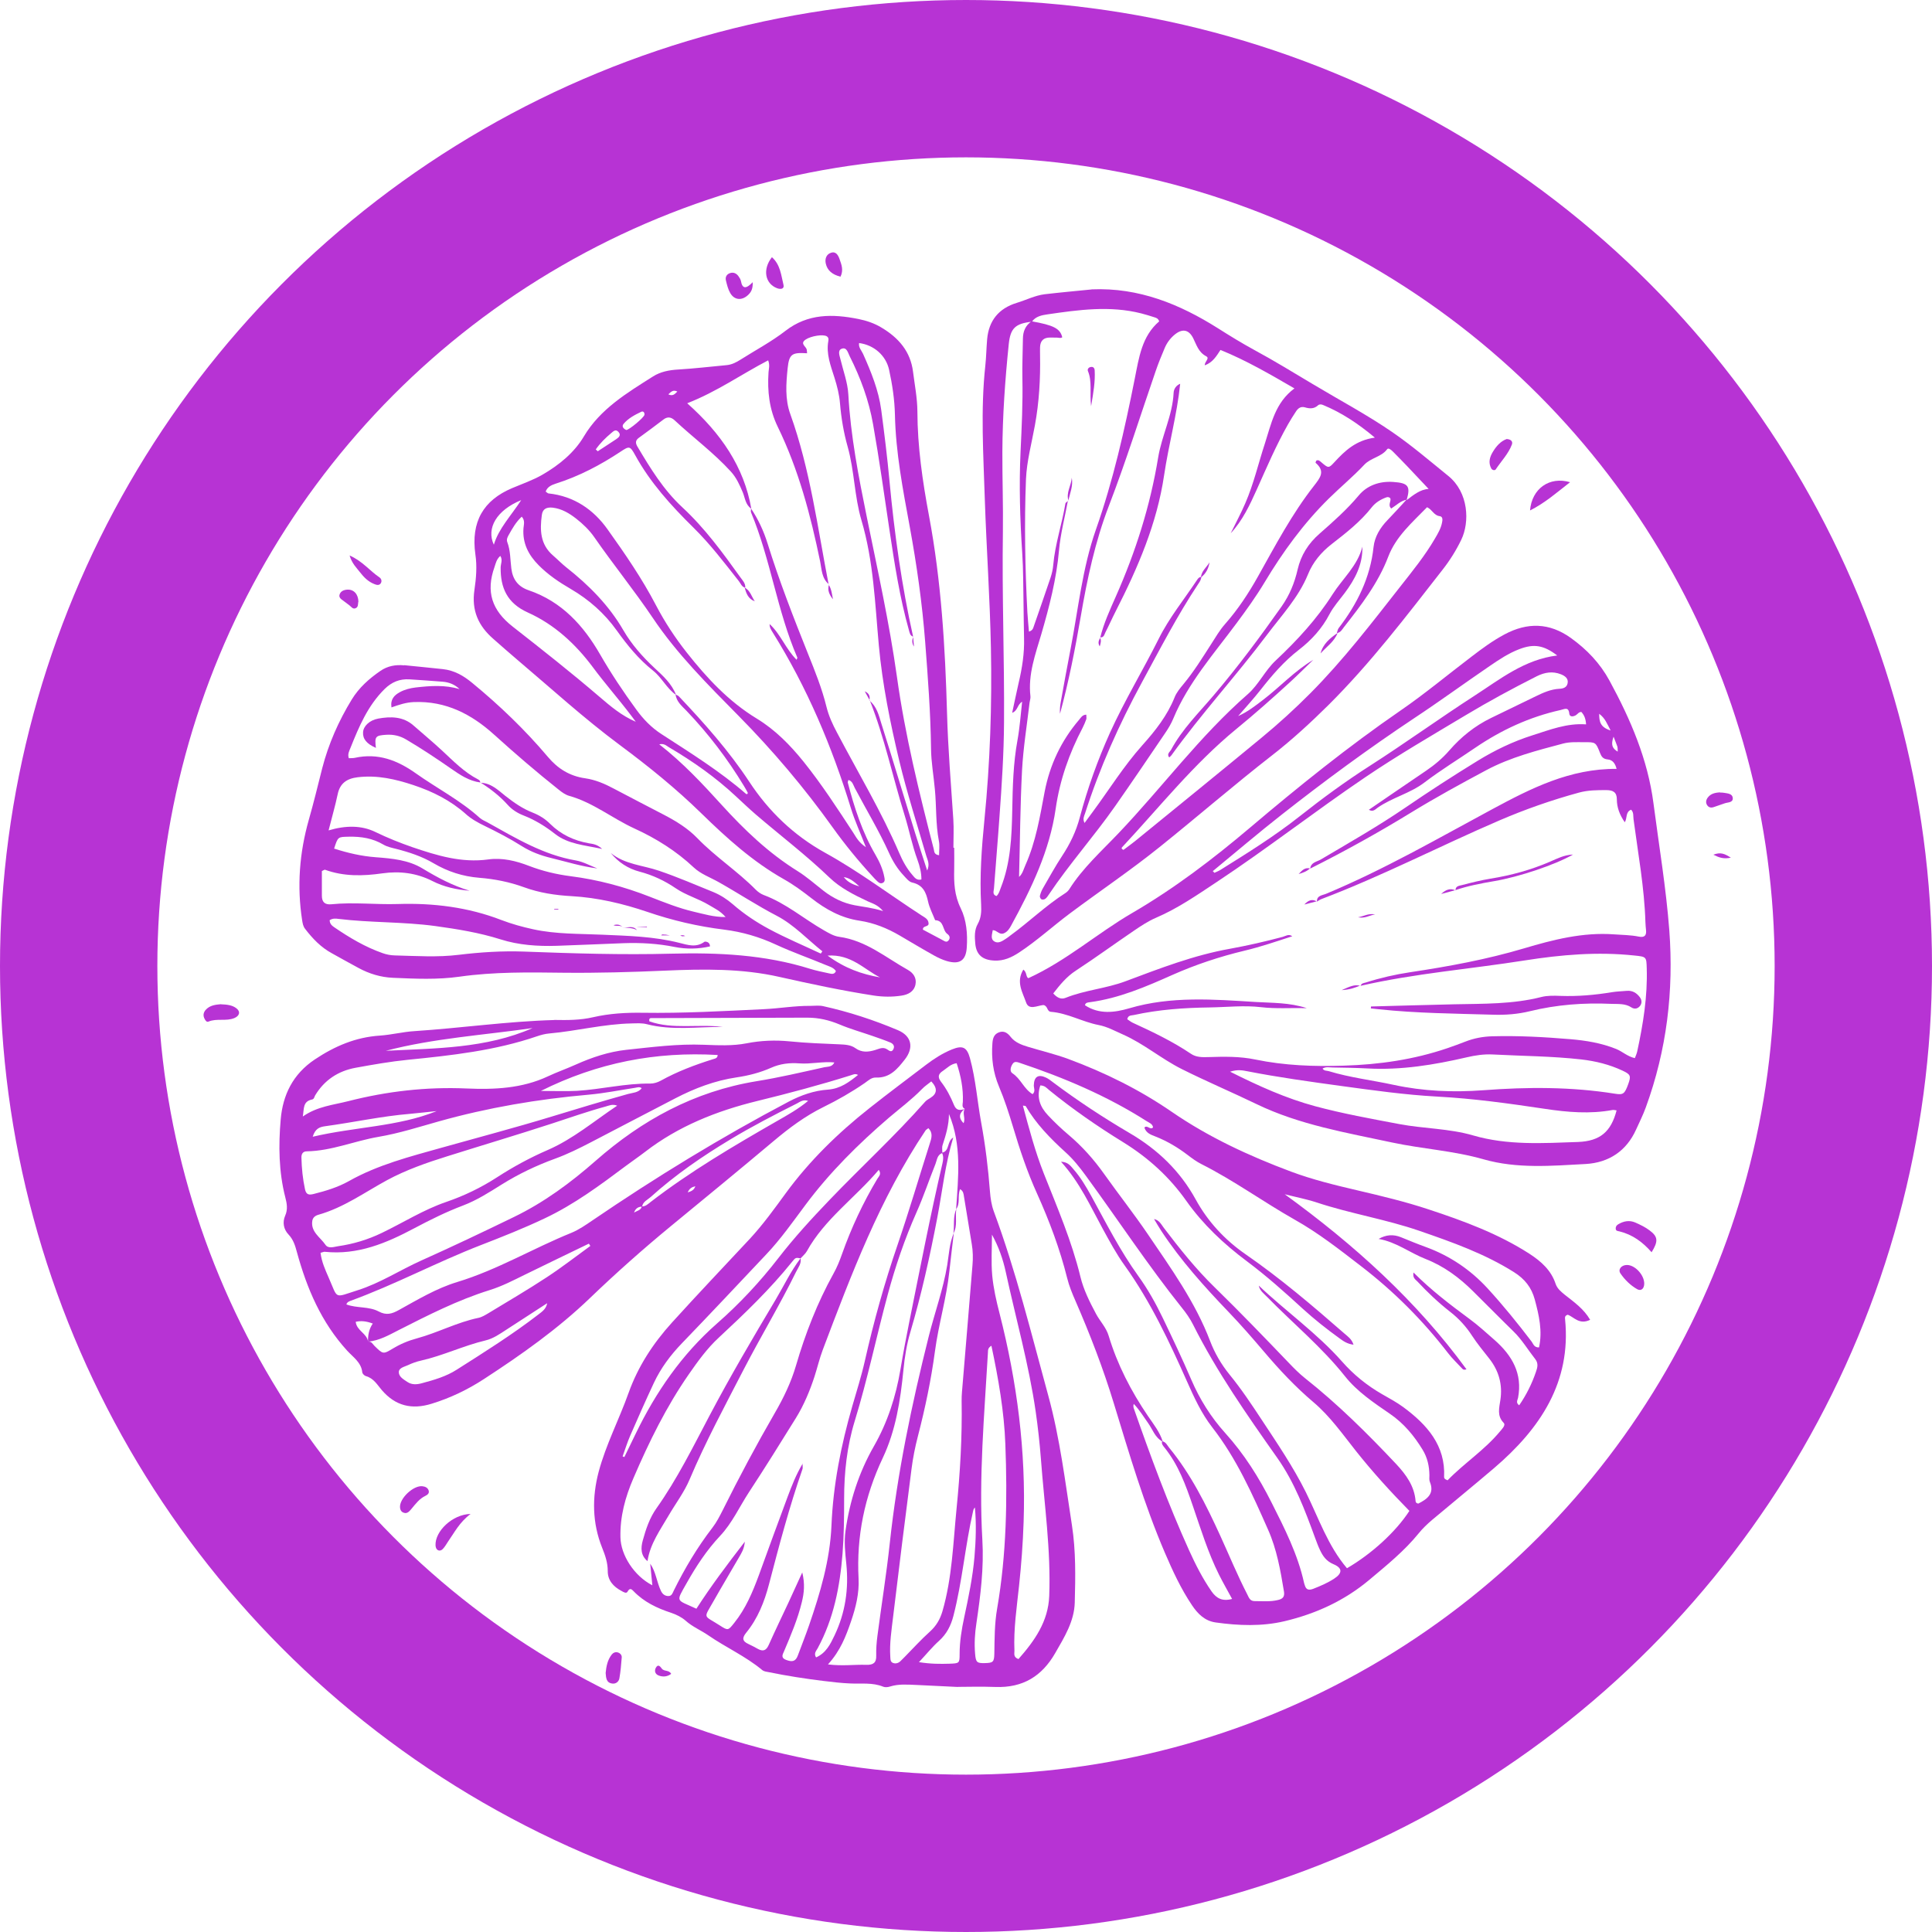 <?xml version="1.0" encoding="UTF-8"?><svg id="b" xmlns="http://www.w3.org/2000/svg" viewBox="0 0 221 221"><defs><style>.f{fill:#b733d4;}.g{fill:none;stroke:#b733d4;stroke-miterlimit:10;stroke-width:18px;}</style></defs><g id="c"><g id="d"><g id="e"><g><g><path class="f" d="M109.57,192.97c-2.01-.1-3.39-.17-4.76-.23-1-.04-2.01-.13-3,.18-.24,.08-.56,.11-.78,.02-1.22-.5-2.51-.31-3.77-.37-1.01-.04-2-.16-3-.28-2.14-.26-4.26-.59-6.36-1.02-.26-.05-.52-.07-.73-.25-1.89-1.57-4.16-2.58-6.17-3.97-.83-.57-1.79-.96-2.57-1.66-.45-.4-1.06-.7-1.65-.9-1.63-.53-3.13-1.25-4.31-2.48-.21-.22-.43-.42-.68,.05-.14,.27-.47,.05-.69-.07-.95-.5-1.59-1.22-1.58-2.29,0-.94-.29-1.78-.64-2.65-1.14-2.84-1.17-5.77-.4-8.69,.83-3.11,2.34-5.99,3.42-9.02,1.08-3.02,2.78-5.64,4.98-8.07,2.92-3.22,5.92-6.38,8.89-9.56,1.52-1.64,2.81-3.44,4.12-5.23,2.7-3.69,5.97-6.88,9.58-9.73,2.12-1.68,4.3-3.3,6.46-4.95,.92-.7,1.89-1.32,2.97-1.76,1.24-.5,1.71-.24,2.06,1.03,.66,2.42,.83,4.91,1.28,7.36,.48,2.6,.8,5.23,1,7.87,.06,.76,.17,1.52,.43,2.24,2.56,6.9,4.3,14.02,6.24,21.1,1.34,4.89,1.94,9.89,2.71,14.85,.45,2.91,.4,5.88,.32,8.83-.06,2.15-1.19,3.96-2.25,5.8-1.5,2.6-3.67,3.97-6.83,3.85-1.64-.06-3.28-.01-4.29-.01Zm.79-66.13c-.65,.49-.75,1.02-.14,1.64,.26-.55-.18-1.12,.14-1.64-.37-.19-.24-.51-.22-.8,.06-1.52-.23-2.98-.71-4.42-.71,.1-1.09,.56-1.56,.87-.53,.34-.65,.7-.23,1.25,.63,.81,1.11,1.73,1.49,2.67,.26,.63,.68,.64,1.23,.44Zm-2.62,5.02c.94-.19,.53-1.28,1.3-1.74-.93,3.08-1.25,6.16-1.83,9.2-.84,4.39-1.81,8.77-3.08,13.07-.42,1.42-.65,2.87-.79,4.34-.34,3.45-.87,6.9-2.37,10.06-2.08,4.41-3.01,8.96-2.76,13.77,.09,1.69-.32,3.33-.87,4.93-.58,1.68-1.2,3.33-2.63,4.9,1.68,.21,3.04,0,4.39,.05,.79,.02,1.16-.24,1.13-1.05-.02-.76,.04-1.52,.14-2.28,.46-3.53,1.03-7.04,1.41-10.58,.86-8,2.5-15.86,4.46-23.67,.68-2.71,1.65-5.36,2.11-8.13,.2-1.24,.25-2.51,.76-3.7-.17,1.46-.36,2.92-.51,4.38-.33,3.09-1.24,6.08-1.65,9.15-.44,3.28-1.12,6.51-1.95,9.72-.32,1.23-.57,2.48-.73,3.74-.73,5.64-1.43,11.29-2.11,16.94-.18,1.51-.42,3.02-.32,4.56,.02,.31,0,.64,.4,.73,.27,.07,.53-.02,.73-.2,.19-.18,.36-.37,.55-.55,.94-.96,1.85-1.96,2.85-2.86,.73-.66,1.16-1.4,1.43-2.31,1.12-3.85,1.23-7.83,1.62-11.76,.41-4.09,.65-8.21,.58-12.33-.01-.66,.07-1.32,.12-1.98,.37-4.51,.76-9.01,1.12-13.52,.07-.81,.06-1.62-.08-2.43-.3-1.81-.59-3.61-.89-5.42-.05-.31-.06-.65-.45-.86-.31,.8,.05,1.62-.45,2.29,.24-3.66,.67-7.34-.82-10.89,0,1.24-.35,2.4-.73,3.56-.09,.28-.02,.6-.03,.9-.6,.22-.6,.8-.78,1.25-.74,1.85-1.37,3.74-2.18,5.56-1.35,3.05-2.42,6.19-3.28,9.38-1.3,4.81-2.31,9.7-3.78,14.48-.89,2.9-1.21,5.87-1.21,8.88,0,2.08-.02,4.17-.18,6.25-.3,3.77-1,7.45-2.85,10.86-.16,.29-.47,.58-.18,1.04,1.15-.51,1.63-1.51,2.11-2.51,1.24-2.6,1.64-5.33,1.35-8.18-.13-1.26-.27-2.54-.09-3.8,.48-3.4,1.51-6.63,3.24-9.66,1.57-2.74,2.52-5.7,3.04-8.78,.31-1.85,.66-3.7,1.03-5.54,1.22-6.03,2.38-12.07,3.78-18.06,.09-.4,.14-.8-.06-1.19Zm-33.36,47.01c.66,.95,.74,2.11,1.23,3.12,.17,.36,.45,.58,.85,.58,.39,0,.48-.35,.61-.62,1.25-2.53,2.69-4.95,4.43-7.21,.47-.61,.82-1.3,1.17-1.99,1.87-3.76,3.85-7.47,5.96-11.12,1.01-1.74,1.87-3.53,2.43-5.45,1.06-3.63,2.43-7.15,4.28-10.49,.4-.71,.71-1.48,.98-2.25,1.06-2.99,2.4-5.86,4.04-8.6,.15-.26,.51-.52,.16-1.02-2.69,3.19-6.2,5.63-8.23,9.31-.17,.3-.47,.54-.71,.81-.54-.09-.57-.11-.96,.38-2.52,3.14-5.44,5.94-8.4,8.69-1.34,1.24-2.39,2.7-3.42,4.18-2.59,3.73-4.56,7.75-6.34,11.89-.95,2.2-1.54,4.39-1.49,6.77,.04,2.03,1.56,4.42,3.65,5.49-.08-.86-.16-1.65-.24-2.45Zm17.42-11.49c0,.36,.04,.52,0,.65-1.51,4.34-2.68,8.77-3.84,13.21-.52,1.98-1.27,3.89-2.6,5.52-.47,.58-.48,.96,.24,1.29,.38,.17,.75,.38,1.12,.58,.6,.32,.94,.14,1.21-.46,.73-1.63,1.51-3.25,2.27-4.87,.5-1.08,.99-2.17,1.57-3.43,.32,1.3,.21,2.35-.05,3.4-.47,1.94-1.25,3.77-2.03,5.61-.16,.37-.41,.75,.22,.99,.74,.28,1.1,.17,1.35-.49,.43-1.15,.88-2.29,1.28-3.44,1.28-3.72,2.4-7.46,2.57-11.43,.19-4.64,1.09-9.18,2.38-13.65,.49-1.71,1.04-3.42,1.43-5.15,1.02-4.52,2.26-8.98,3.77-13.37,1.3-3.81,2.44-7.67,3.66-11.51,.2-.62,.41-1.22-.16-1.78-.15,.12-.25,.17-.31,.25-5.23,7.8-8.49,16.45-11.76,25.09-.38,1-.62,2.05-.95,3.07-.54,1.65-1.21,3.26-2.13,4.75-1.76,2.84-3.53,5.68-5.36,8.47-1.1,1.68-1.92,3.53-3.31,5.01-1.54,1.64-2.75,3.49-3.83,5.41-1.27,2.25-1.21,1.83,1.12,2.92,1.64-2.55,3.47-4.99,5.54-7.67-.08,.86-.38,1.28-.62,1.71-.97,1.69-1.98,3.36-2.94,5.06-1.2,2.13-1.22,1.57,.74,2.84,.9,.58,.92,.55,1.61-.32,1.31-1.63,2.1-3.52,2.81-5.44,1.1-3.02,2.19-6.04,3.32-9.05,.46-1.21,.92-2.43,1.7-3.74Zm21.67-26.16c0,1.56-.11,3.14,.03,4.69,.14,1.46,.47,2.91,.84,4.34,2,7.83,3.03,15.76,2.75,23.84-.08,2.44-.26,4.86-.52,7.29-.26,2.47-.64,4.94-.53,7.44,.01,.32-.16,.73,.46,.96,1.84-2.09,3.41-4.29,3.52-7.23,.2-5.25-.56-10.43-.95-15.64-.14-1.82-.34-3.64-.6-5.45-.78-5.39-2.27-10.64-3.42-15.95-.32-1.48-.82-2.91-1.58-4.28Zm-.05,12.71c-.43,.25-.4,.52-.41,.77-.41,7.14-1.06,14.27-.64,21.43,.19,3.21-.21,6.38-.68,9.55-.18,1.16-.25,2.32-.15,3.49,.08,.99,.21,1.09,1.11,1.07,.94-.02,1.07-.12,1.09-1.07,.03-1.72,.02-3.45,.32-5.16,1.08-6.24,1.18-12.53,.94-18.82-.14-3.74-.79-7.46-1.59-11.24Zm-42.19,12.67c.06,.02,.13,.05,.19,.07,.43-.89,.87-1.79,1.3-2.68,2.3-4.74,5.25-9.04,9.3-12.6,2.59-2.27,4.91-4.76,7.01-7.47,1.8-2.33,3.79-4.5,5.84-6.64,3.62-3.78,7.49-7.33,10.95-11.25,.16-.19,.41-.31,.62-.45q1.17-.73,.09-1.88c-.35,.29-.75,.54-1.06,.87-1.16,1.19-2.5,2.19-3.77,3.27-3.52,3.02-6.79,6.27-9.55,9.97-1.45,1.94-2.84,3.93-4.52,5.7-3.2,3.39-6.39,6.79-9.63,10.15-1.31,1.36-2.41,2.84-3.2,4.52-.93,1.99-1.82,4-2.7,6.02-.34,.78-.59,1.59-.88,2.39Zm33.88,23.53c1.39,.22,2.44,.21,3.5,.18,1.13-.04,1.16-.05,1.16-1.11,0-1.43,.23-2.82,.53-4.22,.49-2.28,.97-4.58,1.17-6.91,.16-1.87,.22-3.75,.05-5.63-.14,.14-.18,.28-.21,.42-.91,3.97-1.23,8.03-2.25,11.98-.29,1.12-.77,2.07-1.66,2.87-.76,.68-1.4,1.48-2.28,2.42Z"/><path class="f" d="M63.41,116.67c1.49,.03,2.97,.03,4.43-.31,1.87-.43,3.77-.54,5.68-.51,4.61,.07,9.22-.19,13.82-.41,1.79-.08,3.58-.4,5.38-.38,.48,0,.97-.07,1.43,.03,2.95,.65,5.81,1.59,8.56,2.75,1.6,.68,1.84,2.02,.78,3.37-.82,1.04-1.68,2.12-3.31,2.05-.49-.02-.87,.35-1.25,.62-1.51,1.04-3.1,1.95-4.75,2.76-2.09,1.03-3.92,2.4-5.68,3.88-3.9,3.28-7.85,6.52-11.79,9.76-3.18,2.62-6.25,5.35-9.21,8.19-3.69,3.55-7.86,6.49-12.16,9.29-1.86,1.21-3.82,2.15-5.96,2.81-2.29,.71-4.15,.24-5.69-1.54-.53-.61-.93-1.37-1.84-1.62-.17-.05-.39-.27-.41-.43-.11-1.13-1.04-1.73-1.72-2.47-2.98-3.26-4.62-7.14-5.75-11.26-.2-.74-.4-1.44-.97-2.04-.56-.59-.71-1.39-.38-2.15,.32-.71,.2-1.39,.02-2.08-.76-2.95-.79-5.96-.53-8.94,.24-2.76,1.37-5.16,3.9-6.85,2.28-1.52,4.67-2.55,7.46-2.73,1.32-.09,2.62-.43,3.93-.51,5.34-.35,10.63-1.12,15.99-1.27Zm10.02,21.33c.41,.01,.68-.26,.96-.48,4.55-3.51,9.52-6.43,14.52-9.3,1.19-.68,2.41-1.36,3.53-2.29-.57-.19-.93,.11-1.27,.29-2.58,1.3-5.14,2.62-7.61,4.11-3.24,1.95-6.33,4.07-9.12,6.59-.37,.33-.91,.54-.99,1.11-.5,0-.78,.26-.92,.68,.32-.21,.79-.26,.89-.71Zm-31.33,15.48c-.02-.72,.09-1.42,.54-2.08-.72-.27-1.31-.34-1.95-.2,.1,1.02,1.3,1.33,1.41,2.27,.4-.05,.53,.28,.74,.49,.97,.95,.98,.97,2.08,.31,.86-.52,1.78-.91,2.75-1.17,2.4-.65,4.6-1.84,7.05-2.35,.4-.08,.78-.32,1.14-.53,2.24-1.36,4.5-2.68,6.69-4.12,1.71-1.12,3.33-2.38,4.98-3.58-.06-.09-.11-.17-.17-.26-2.44,1.18-4.89,2.36-7.32,3.55-1.32,.65-2.63,1.33-4.05,1.77-3.65,1.14-7.02,2.86-10.39,4.57-1.12,.57-2.2,1.2-3.5,1.32Zm-7.47-25.76c1.67-1.17,3.49-1.32,5.21-1.76,4.42-1.13,8.93-1.65,13.52-1.45,3.19,.14,6.36,0,9.32-1.39,1.04-.49,2.14-.87,3.2-1.35,1.83-.82,3.75-1.46,5.75-1.68,2.94-.31,5.89-.7,8.87-.58,1.64,.06,3.3,.15,4.92-.17,1.63-.32,3.28-.38,4.9-.22,1.9,.19,3.8,.26,5.71,.34,.64,.03,1.3,.06,1.82,.44,.73,.52,1.47,.45,2.26,.21,.44-.13,.89-.39,1.36-.08,.27,.18,.54,.4,.74-.05,.16-.36-.08-.61-.37-.73-.68-.28-1.38-.52-2.07-.76-1.24-.43-2.52-.79-3.73-1.3-1.19-.5-2.39-.78-3.69-.78-5.93,.02-11.87,.03-17.8,.05-.13,0-.34-.02-.27,.37,2.69,.96,5.58,.28,8.38,.64-2.89-.02-5.8,.43-8.66-.31-.58-.15-1.15-.1-1.74-.09-3.19,.06-6.28,.87-9.44,1.15-.47,.04-.94,.17-1.39,.32-4.78,1.64-9.77,2.19-14.78,2.69-2,.2-3.98,.55-5.96,.91-2.03,.37-3.6,1.43-4.64,3.16-.1,.17-.11,.42-.35,.47-1.07,.22-.91,1.03-1.06,1.94Zm2.04,15.61c.13,1.04,.54,1.93,.92,2.8,1.11,2.51,.55,2.34,3.32,1.46,2.59-.82,4.83-2.3,7.28-3.4,3.55-1.59,7.06-3.26,10.56-4.96,3.48-1.68,6.53-3.94,9.4-6.46,5.26-4.62,11.24-7.92,18.38-9.09,2.61-.42,5.19-1.03,7.77-1.6,.38-.08,.9-.01,1.14-.55-1.37-.13-2.69,.21-3.99,.11-1.16-.09-2.23,.05-3.24,.5-1.26,.56-2.59,.9-3.95,1.1-2.5,.37-4.8,1.25-7,2.39-3.22,1.66-6.42,3.35-9.64,5.02-1.35,.7-2.71,1.38-4.15,1.9-2.14,.78-4.17,1.75-6.09,2.95-1.42,.89-2.84,1.8-4.42,2.4-1.93,.73-3.76,1.64-5.57,2.6-3.18,1.69-6.46,3.09-10.25,2.69-.1-.01-.2,.05-.48,.12Zm2.97,5.89c1.19,.44,2.56,.2,3.68,.8,.88,.47,1.52,.27,2.31-.17,2.16-1.19,4.29-2.48,6.67-3.2,4.58-1.39,8.65-3.84,13.04-5.62,.88-.36,1.65-.9,2.43-1.43,7.22-4.92,14.68-9.49,22.44-13.58,1.43-.75,2.91-1.27,4.5-1.38,1.43-.11,2.41-.85,3.44-1.68-.34-.19-.57-.03-.82,.04-3.53,1.11-7.1,2.06-10.7,2.94-4.66,1.14-9.05,2.89-12.84,5.82-.7,.54-1.44,1.04-2.15,1.57-2.97,2.22-5.93,4.43-9.34,6.04-2.38,1.13-4.83,2.1-7.28,3.05-5.06,1.96-9.84,4.53-14.95,6.39-.19,.07-.39,.17-.45,.42Zm30.97-22.74c-.56-.22-.94-.01-1.32,.09-2.09,.57-4.13,1.29-6.18,1.96-3.96,1.29-7.96,2.48-11.93,3.73-2.37,.74-4.72,1.56-6.89,2.73-2.58,1.4-4.96,3.14-7.85,3.96-.36,.1-.66,.3-.72,.72-.18,1.25,.92,1.86,1.5,2.71,.34,.5,.98,.24,1.47,.17,1.74-.25,3.39-.75,4.97-1.51,2.46-1.18,4.78-2.66,7.38-3.55,2.07-.71,3.99-1.64,5.8-2.81,1.85-1.2,3.78-2.25,5.81-3.13,2.92-1.27,5.29-3.3,7.96-5.08Zm2.8-2c-.25-.19-.5-.09-.74-.05-1.78,.27-3.54,.63-5.33,.79-5.81,.51-11.53,1.48-17.13,3.05-2.28,.64-4.55,1.37-6.9,1.77-2.76,.47-5.36,1.61-8.21,1.66-.47,0-.63,.32-.62,.72,.03,1.22,.15,2.43,.41,3.63,.14,.62,.45,.67,1.02,.52,1.39-.35,2.76-.77,3.99-1.46,3.33-1.88,7.01-2.81,10.67-3.84,4.16-1.17,8.35-2.27,12.48-3.53,2.92-.89,5.85-1.78,8.79-2.6,.54-.15,1.17-.14,1.56-.66Zm-11.56,.31c1.56,0,2.86,.06,4.15-.01,2.8-.17,5.55-.87,8.37-.83,.43,0,.84-.13,1.21-.33,1.89-1.05,3.91-1.81,5.98-2.46,.22-.07,.53-.1,.53-.48-7.06-.41-13.74,.87-20.24,4.12Zm.73,24.29c-1.56,1.01-3.12,2.02-4.67,3.03-.75,.49-1.49,1.01-2.37,1.22-2.52,.6-4.86,1.74-7.39,2.31-.51,.11-1.02,.3-1.49,.52-.4,.19-1.04,.3-1.04,.8,0,.53,.55,.83,.98,1.12,.52,.35,1.1,.3,1.68,.14,1.38-.37,2.76-.77,3.96-1.54,3.18-2.02,6.37-4.02,9.35-6.32,.43-.33,.89-.64,1-1.29Zm-1.66-31.48c-5.61,.81-11.29,1.16-16.79,2.6,5.69-.29,11.44-.25,16.79-2.6Zm-11,9.5c-1,.1-2,.22-3,.31-3.28,.27-6.49,.98-9.74,1.42-.56,.08-1.12,.23-1.41,1.2,4.86-1.14,9.72-1.14,14.15-2.92Zm28.75,9.3c.42-.14,.72-.26,.87-.71-.44,.11-.69,.28-.87,.71Z"/><path class="f" d="M109.15,97c0,.81,.02,1.63,0,2.44-.04,1.52,.02,2.97,.74,4.44,.67,1.36,.8,2.94,.7,4.48-.09,1.51-.81,2.01-2.3,1.57-.5-.15-.99-.38-1.44-.63-1.33-.74-2.63-1.52-3.94-2.29-1.42-.83-2.93-1.44-4.57-1.69-2.12-.31-3.88-1.29-5.53-2.58-1-.78-2.03-1.54-3.13-2.16-3.58-2.02-6.56-4.72-9.44-7.53-2.9-2.84-6.06-5.39-9.33-7.82-4.11-3.05-7.87-6.49-11.77-9.79-.91-.77-1.81-1.57-2.71-2.36-1.7-1.48-2.51-3.24-2.16-5.6,.2-1.34,.31-2.71,.11-4.05-.54-3.77,.94-6.21,4.19-7.59,1.16-.49,2.38-.91,3.46-1.53,1.92-1.11,3.65-2.52,4.76-4.39,1.87-3.14,4.91-4.96,7.91-6.86,.85-.54,1.83-.73,2.86-.79,1.85-.11,3.69-.33,5.53-.5,.6-.05,1.11-.31,1.6-.62,1.72-1.09,3.55-2.06,5.15-3.3,2.58-2,5.41-1.95,8.36-1.36,.9,.18,1.79,.48,2.58,.95,2.05,1.21,3.37,2.79,3.66,5.07,.19,1.51,.49,3.02,.5,4.54,.01,4.03,.59,8.01,1.33,11.96,1.4,7.46,1.85,15,2.06,22.55,.11,4.06,.45,8.12,.72,12.17,.07,1.08,.01,2.16,.01,3.24h.08Zm-4.68-24.17c-.37-.11-.4-.41-.49-.71-1.07-3.79-1.66-7.66-2.24-11.53-.6-4.02-1.16-8.05-1.87-12.06-.48-2.74-1.43-5.31-2.68-7.79-.19-.37-.32-1.06-.9-.85-.51,.18-.25,.79-.15,1.21,.32,1.34,.82,2.64,.9,4.02,.26,4.73,1.17,9.39,2.11,14.01,1.24,6.08,2.59,12.15,3.45,18.29,.93,6.67,2.53,13.19,4.21,19.7,.07,.27,.01,.63,.61,.71,0-.55,.08-1.1-.02-1.62-.38-1.96-.27-3.94-.46-5.91-.14-1.56-.43-3.15-.44-4.69-.05-4.07-.36-8.12-.67-12.18-.34-4.41-.96-8.79-1.76-13.15-.78-4.25-1.61-8.5-1.7-12.85-.04-1.73-.3-3.45-.67-5.14-.36-1.63-1.73-2.83-3.43-3.05-.09,.5,.28,.85,.46,1.25,.92,2.06,1.77,4.15,2.07,6.38,.36,2.72,.7,5.45,.95,8.18,.56,5.97,1.39,11.91,2.7,17.78l.02-.03Zm-27.2,6.61c.13,.07,.3,.12,.39,.22,2.92,3.08,5.73,6.24,8.06,9.78,2.19,3.33,5.04,6.1,8.67,8.11,3.86,2.13,7.37,4.79,11.05,7.18,.33,.22,.74,.38,.78,.88,.04,.47-.67,.22-.65,.73,.72,.39,1.46,.78,2.2,1.17,.22,.11,.48,.34,.7,.1,.24-.25,.21-.56-.11-.78-.58-.43-.33-1.53-1.39-1.57-.28-.71-.65-1.4-.81-2.14-.23-1.05-.58-1.89-1.82-2.17-.36-.08-.67-.48-.95-.78-.72-.76-1.26-1.64-1.68-2.57-1.16-2.57-2.63-4.99-3.94-7.48-.17-.33-.25-.76-.72-.9-.03,.12-.09,.22-.07,.31,.75,2.86,1.65,5.67,3.17,8.26,.47,.81,.84,1.64,1.01,2.55,.05,.25,.1,.53-.2,.66-.29,.13-.49-.08-.68-.26-.15-.14-.29-.3-.43-.45-1.65-1.79-3.19-3.67-4.6-5.64-3.24-4.53-6.84-8.79-10.78-12.78-3.49-3.54-7.04-7.07-9.8-11.19-2.13-3.16-4.54-6.13-6.71-9.26-.55-.79-1.29-1.5-2.06-2.1-.77-.6-1.64-1.13-2.68-1.25-.67-.07-1.15,.12-1.24,.84-.23,1.71-.2,3.36,1.29,4.64,.51,.44,.98,.93,1.51,1.35,2.6,2.05,4.88,4.35,6.53,7.2,.93,1.6,2.16,3,3.54,4.29,.98,.91,2,1.82,2.48,3.1-1.08-.75-1.61-1.97-2.63-2.78-1.65-1.31-2.95-2.91-4.15-4.59-1.4-1.96-3.16-3.52-5.28-4.76-1.31-.76-2.57-1.61-3.64-2.69-1.19-1.19-1.88-2.55-1.75-4.25,.03-.4,.21-.88-.2-1.32-.68,.64-1.07,1.35-1.47,2.06-.15,.26-.3,.54-.18,.86,.37,.97,.33,2,.46,3,.15,1.22,.73,2.07,1.98,2.5,3.82,1.3,6.29,4.07,8.17,7.33,1.26,2.19,2.65,4.27,4.14,6.31,.79,1.09,1.73,2.07,2.88,2.81,3.33,2.16,6.71,4.26,9.7,6.86,.02,.02,.08,0,.13-.01,.02-.04,.06-.1,.05-.13-.14-.27-.29-.54-.45-.8-1.87-3.09-4.05-5.95-6.56-8.58-.52-.54-1.16-1.05-1.25-1.87Zm10.76-8.06c1.27,1.16,1.84,2.84,3.09,4.09,.06-.15,.1-.21,.09-.24-2.33-5.38-3.05-11.22-5.3-16.62-.05-.13,0-.29,0-.44,.83,1.24,1.45,2.58,1.89,3.99,1.33,4.28,2.96,8.46,4.63,12.63,.8,1.99,1.6,3.98,2.11,6.06,.26,1.05,.7,2.01,1.21,2.96,2.41,4.58,5.08,9.03,7.12,13.78,.38,.89,.85,1.75,1.5,2.5,.24,.28,.49,.66,1.03,.51,0-.79-.19-1.53-.45-2.24-.62-1.68-.95-3.43-1.48-5.13-1.36-4.37-2.29-8.86-3.98-13.13l-.04,.03c.85,.69,1.08,1.7,1.37,2.64,1.32,4.17,2.58,8.37,3.87,12.55,.42,1.37,.88,2.72,1.37,4.26,.33-.74,.04-1.2-.1-1.67-1.05-3.62-2.21-7.21-3.09-10.87-1.04-4.36-1.93-8.75-2.34-13.21-.44-4.8-.6-9.63-1.99-14.32-.81-2.74-.8-5.64-1.57-8.39-.46-1.62-.74-3.28-.88-4.95-.08-1.02-.33-2-.64-2.98-.43-1.36-.96-2.7-.7-4.17,.04-.2,.04-.4-.16-.54-.4-.28-1.82-.05-2.43,.36-.69,.47,.03,.77,.12,1.14,.03,.14,.03,.29,.04,.43-1.71-.11-2.05,.07-2.22,1.7-.18,1.76-.32,3.55,.31,5.28,2.27,6.33,3.11,12.95,4.38,19.48l.03-.03c-.83-.68-.82-1.69-1-2.59-1.09-5.29-2.46-10.51-4.85-15.42-.98-2.01-1.2-4.08-1.06-6.23,.02-.4,.18-.8-.04-1.38-3.06,1.59-5.85,3.58-9.26,4.91,3.85,3.43,6.5,7.26,7.33,12.06-.67-.45-.71-1.22-.97-1.86-.36-.85-.73-1.69-1.37-2.39-1.96-2.15-4.32-3.89-6.44-5.87-.39-.36-.8-.44-1.27-.08-.92,.71-1.87,1.4-2.81,2.09-.41,.3-.41,.6-.15,1.03,1.47,2.47,2.96,4.92,5.13,6.93,2.57,2.38,4.6,5.17,6.61,7.97,.26,.37,.62,.71,.58,1.22-.41-.1-.52-.48-.73-.75-1.66-2.11-3.29-4.25-5.21-6.14-2.56-2.52-4.94-5.15-6.66-8.29-.58-1.05-.67-1.04-1.64-.4-2.32,1.54-4.77,2.83-7.46,3.68-.49,.16-.95,.38-1.13,.9,.16,.11,.23,.2,.31,.21,2.96,.31,5.18,1.88,6.76,4.1,2,2.8,3.96,5.65,5.55,8.7,1,1.91,2.18,3.71,3.53,5.42,2.28,2.88,4.76,5.57,8,7.54,2.12,1.29,3.82,3.03,5.36,4.94,2.07,2.58,3.86,5.34,5.66,8.09,.33,.51,.6,1.1,1.46,1.68-.66-1.7-1.28-3.04-1.71-4.44-2.16-7.04-5-13.8-8.94-20.11-.19-.31-.39-.61-.36-.99Zm12.99,32.84c-.63-.74-1.22-.87-1.74-1.11-1.58-.74-3.15-1.53-4.39-2.72-2.66-2.56-5.61-4.8-8.41-7.2-.79-.68-1.54-1.4-2.3-2.1-2.33-2.18-4.93-4.01-7.69-5.63-.27-.16-.51-.44-1.08-.32,2.74,2.14,4.96,4.53,7.15,6.94,2.59,2.85,5.35,5.49,8.67,7.56,1.06,.66,2,1.5,2.99,2.27,1.05,.81,2.22,1.39,3.54,1.64,.98,.19,1.98,.27,3.26,.67Zm-28.28-21.64c-.18-.24-.35-.47-.53-.71-1.43-1.89-3-3.67-4.41-5.57-1.96-2.62-4.36-4.86-7.43-6.24-2.37-1.07-3.13-2.84-3.1-5.15,0-.41,.26-.85-.04-1.32-.44,.39-.52,.85-.66,1.26-1.01,2.83-.31,4.96,2.08,6.83,3.36,2.63,6.71,5.27,9.94,8.04,1.26,1.08,2.52,2.15,4.15,2.85Zm-13.12-25.37c-2.82,1.15-4.01,3.22-3.13,5.1,.56-1.86,1.93-3.26,3.13-5.1Zm8.53-5.8c.08,.07,.16,.14,.23,.21,.7-.46,1.4-.91,2.09-1.37,.31-.21,.63-.47,.26-.86-.31-.33-.57-.05-.8,.14-.67,.56-1.29,1.17-1.78,1.88Zm3.49-2.22c.31,0,2.04-1.43,2.08-1.75,.03-.23-.13-.45-.36-.34-.75,.36-1.5,.75-2.03,1.39-.25,.3,0,.56,.31,.7Zm24.88,51.14c.39,.5,.87,.81,1.78,1.06-.7-.64-1.17-.97-1.78-1.06Zm-19.04-55.54c-.48-.24-.72,.02-1.03,.32,.53,.25,.75-.05,1.03-.32Z"/><path class="f" d="M181.9,150.97c-1.24,.61-1.85-.31-2.56-.58-.38,.11-.32,.35-.31,.53,.71,7.18-2.83,12.5-8.14,17.03-2.33,1.99-4.72,3.93-7.07,5.91-.55,.47-1.09,.98-1.54,1.54-1.64,2.02-3.66,3.65-5.66,5.33-2.83,2.37-6.1,3.87-9.69,4.72-2.59,.61-5.25,.51-7.88,.14-1.25-.18-2.05-1-2.7-1.97-1.27-1.89-2.21-3.93-3.1-6-2.38-5.56-4.08-11.33-5.84-17.09-1.22-4.01-2.73-7.91-4.4-11.75-.37-.84-.72-1.7-.94-2.59-.83-3.32-2.03-6.52-3.44-9.65-1.12-2.47-1.98-5.04-2.75-7.63-.47-1.56-.97-3.12-1.61-4.63-.67-1.59-.88-3.23-.75-4.93,.04-.53,.15-1.02,.72-1.25,.6-.24,1.02,.06,1.36,.5,.51,.65,1.25,.92,2.01,1.15,1.52,.46,3.07,.83,4.55,1.37,4.22,1.56,8.2,3.53,11.89,6.07,4.2,2.89,8.84,5.04,13.63,6.83,2.46,.92,5.05,1.55,7.62,2.15,2.73,.64,5.46,1.29,8.11,2.17,4.01,1.32,7.97,2.78,11.53,5.07,1.36,.88,2.49,1.9,3,3.43,.19,.57,.62,.91,1.07,1.28,1.05,.83,2.16,1.6,2.89,2.86Zm-48.94,13.9c.41,.08,.55,.45,.77,.72,2.51,3.06,4.24,6.55,5.86,10.09,1.02,2.23,1.95,4.5,3.08,6.69,.19,.37,.3,.78,.84,.78,.9,0,1.8,.09,2.69-.13,.55-.13,.77-.38,.67-.98-.4-2.41-.81-4.8-1.82-7.07-1.8-4.07-3.6-8.13-6.39-11.71-1.24-1.6-2.07-3.42-2.88-5.24-2.04-4.58-4.16-9.12-7.12-13.25-.96-1.33-1.74-2.79-2.53-4.23-1.41-2.58-2.61-5.28-4.76-7.65,.8,.03,1.09,.47,1.41,.84,.83,.94,1.45,2,2.05,3.08,1.7,3.1,3.3,6.26,5.38,9.15,1.09,1.51,1.99,3.12,2.79,4.78,1.13,2.35,2.25,4.71,3.28,7.1,.96,2.23,2.23,4.26,3.87,6.08,2.17,2.4,3.86,5.09,5.29,7.93,1.5,2.97,3.01,5.94,3.73,9.21,.02,.1,.06,.2,.09,.29,.15,.52,.48,.58,.97,.39,.84-.33,1.66-.68,2.4-1.17,.93-.61,.96-1.2-.09-1.64-.83-.35-1.22-.93-1.55-1.63-.22-.46-.39-.94-.57-1.42-1.16-3.16-2.32-6.28-4.31-9.11-3.47-4.92-6.93-9.86-9.63-15.24-.34-.68-.79-1.33-1.28-1.93-3.9-4.88-7.32-10.09-11-15.12-.7-.96-1.44-1.89-2.33-2.69-1.74-1.58-3.36-3.24-4.54-5.26-.03-.04-.15-.03-.32-.06,.71,2.65,1.4,5.25,2.39,7.76,1.54,3.89,3.2,7.74,4.19,11.82,.36,1.49,1.06,2.88,1.78,4.23,.45,.85,1.16,1.55,1.45,2.52,.99,3.29,2.56,6.33,4.51,9.2,.63,.92,1.35,1.82,1.68,2.91-.9-.46-1.15-1.4-1.68-2.13-.53-.74-1-1.53-1.64-2.19-.07,.22-.04,.36,0,.5,1.92,5.49,3.93,10.94,6.33,16.25,.74,1.63,1.55,3.23,2.58,4.71,.54,.77,1.22,1.16,2.34,.85-.54-1-1.05-1.88-1.5-2.78-1.26-2.53-2.08-5.21-2.99-7.86-.81-2.37-1.65-4.72-3.28-6.72-.16-.2-.33-.4-.23-.69Zm-13.96-40.7c-.46,1.36-.02,2.46,.88,3.41,.74,.79,1.54,1.55,2.37,2.25,1.56,1.32,2.89,2.82,4.06,4.47,1.64,2.31,3.4,4.54,4.99,6.88,2.66,3.92,5.43,7.77,7.12,12.21,.53,1.39,1.28,2.68,2.23,3.85,1.34,1.64,2.51,3.4,3.67,5.16,1.78,2.7,3.61,5.39,5.05,8.28,1.47,2.96,2.51,6.12,4.71,8.71,2.8-1.63,5.57-4.14,7.14-6.56-2.15-2.19-4.2-4.44-6.09-6.82-1.54-1.94-2.97-3.99-4.88-5.61-2.08-1.76-3.91-3.72-5.65-5.77-1.31-1.54-2.63-3.06-4.03-4.52-2.8-2.92-5.5-5.92-7.72-9.29-.3-.45-.56-.92-.84-1.38,.62,.15,.82,.62,1.11,1,1.81,2.38,3.68,4.73,5.84,6.83,2.9,2.83,5.7,5.74,8.5,8.66,.57,.6,1.16,1.19,1.81,1.71,3.77,2.98,7.15,6.34,10.42,9.81,1.16,1.24,2.11,2.55,2.24,4.27,.01,.15,.13,.27,.32,.27,1.05-.53,1.86-1.16,1.31-2.48-.09-.22-.05-.5-.05-.76-.01-1.03-.23-2.02-.78-2.92-.97-1.59-2.14-3.01-3.73-4.1-1.85-1.27-3.75-2.54-5.14-4.29-2.65-3.34-5.96-6.06-8.93-9.1-.37-.38-.83-.71-.94-1.28,3.12,2.96,6.68,5.46,9.53,8.69,1.31,1.49,2.84,2.73,4.58,3.73,.82,.47,1.66,.92,2.41,1.47,2.74,2.02,4.86,4.41,4.68,8.01,0,.17,.11,.26,.4,.37,1.86-1.93,4.21-3.44,5.97-5.56,.13-.16,.28-.31,.39-.48,.11-.17,.22-.37,.04-.55-.77-.79-.49-1.71-.36-2.61,.26-1.75-.17-3.32-1.28-4.73-.67-.85-1.36-1.69-1.95-2.59-.68-1.05-1.5-1.96-2.5-2.74-1.36-1.06-2.6-2.24-3.77-3.49-.2-.21-.56-.39-.44-1.02,2.06,2.06,4.21,3.69,6.39,5.3,1.01,.74,1.93,1.59,2.87,2.41,2.03,1.78,3.23,3.87,2.7,6.63-.05,.24-.29,.56,.13,.85,.83-1.2,1.46-2.48,1.92-3.83,.17-.48,.3-.96-.08-1.45-.83-1.05-1.51-2.21-2.48-3.16-1.56-1.52-3.09-3.08-4.64-4.61-1.56-1.55-3.32-2.86-5.41-3.68-1.82-.71-3.38-1.96-5.39-2.3,.85-.49,1.69-.55,2.57-.19,.93,.38,1.85,.76,2.79,1.1,2.78,1.01,5.14,2.61,7.1,4.74,1.79,1.95,3.44,3.99,5.04,6.09,.2,.26,.27,.69,.85,.67,.41-1.88,0-3.67-.49-5.49-.37-1.36-1.13-2.33-2.36-3.11-3.36-2.12-7.08-3.44-10.82-4.73-3.85-1.33-7.9-1.97-11.76-3.25-1.19-.39-2.44-.63-3.66-.94,7.94,5.76,15.06,12.18,20.79,20.02-.34,.13-.44-.02-.53-.12-.53-.57-1.1-1.11-1.57-1.72-2.88-3.74-6.2-7.07-9.99-9.98-2.44-1.88-4.86-3.78-7.57-5.3-3.6-2.04-6.95-4.48-10.66-6.35-.56-.28-1.07-.66-1.57-1.04-1.13-.86-2.33-1.58-3.67-2.11-.52-.2-1.1-.4-1.28-1.03,.33-.35,.66,.34,.99-.02-.06-.41-.45-.53-.73-.71-4.53-2.89-9.46-4.98-14.58-6.69-.26-.09-.53-.16-.72,.09-.27,.36-.4,.9-.06,1.12,.97,.63,1.31,1.8,2.31,2.39,.36-.33,.13-.69,.14-1.02,.03-.98,.5-1.29,1.4-.87,.28,.13,.53,.33,.78,.52,2.8,2.1,5.73,4.03,8.76,5.81,3.25,1.9,5.8,4.36,7.58,7.61,1.37,2.5,3.32,4.62,5.71,6.27,4.01,2.77,7.69,5.91,11.33,9.09,.37,.32,.81,.61,1.01,1.25-.73-.09-1.18-.42-1.63-.75-1.44-1.04-2.83-2.14-4.14-3.33-2.07-1.9-4.16-3.77-6.42-5.46-2.65-1.98-5.03-4.22-6.92-6.89-1.93-2.74-4.35-4.95-7.25-6.74-2.94-1.81-5.78-3.78-8.45-5.95-.27-.22-.49-.54-1.06-.54Z"/><path class="f" d="M117.06,110.91c.43,.32,.28,.88,.58,.98,4.39-2.01,7.87-5.13,11.9-7.47,4.82-2.81,9.2-6.15,13.42-9.72,5.56-4.71,11.24-9.29,17.27-13.44,2.79-1.92,5.4-4.1,8.1-6.15,1.2-.92,2.42-1.82,3.77-2.54,2.62-1.4,5.13-1.35,7.58,.4,1.85,1.33,3.34,2.89,4.43,4.89,2.42,4.45,4.38,9.02,5.03,14.04,.63,4.84,1.44,9.65,1.81,14.52,.52,6.94-.29,13.69-2.69,20.26-.31,.86-.73,1.69-1.11,2.53-1.09,2.43-3.1,3.79-5.77,3.94-3.9,.21-7.84,.56-11.69-.54-3.42-.98-6.99-1.18-10.45-1.92-5.27-1.13-10.62-2.03-15.5-4.39-2.84-1.37-5.74-2.6-8.56-4.01-2.35-1.18-4.32-2.89-6.74-3.96-.91-.4-1.78-.89-2.78-1.08-1.86-.36-3.53-1.36-5.46-1.51-.23-.02-.33-.22-.42-.41-.09-.2-.27-.38-.47-.36-.7,.08-1.63,.61-1.94-.31-.39-1.14-1.18-2.33-.31-3.75Zm32.79-11.59l.03,.04c.05-.71,.75-.78,1.2-1.04,3.25-1.92,6.53-3.79,9.64-5.91,2.72-1.86,5.48-3.65,8.3-5.38,1.97-1.21,4.04-2.21,6.28-2.92,1.99-.63,3.94-1.41,6.13-1.25-.04-.67-.22-1.07-.54-1.42-.31,0-.43,.26-.64,.38-.32,.18-.7,.2-.74-.19-.08-.83-.57-.5-1-.41-3.56,.79-6.78,2.29-9.75,4.31-1.94,1.33-3.96,2.56-5.82,3.98-1.64,1.25-3.69,1.72-5.35,2.88-.25,.17-.51,.53-1.01,.24,2.2-1.5,4.35-2.98,6.51-4.44,1.01-.68,1.92-1.45,2.7-2.35,1.34-1.54,2.9-2.8,4.77-3.71,1.7-.82,3.4-1.66,5.11-2.48,.85-.41,1.72-.81,2.7-.86,.47-.02,.86-.16,.95-.64,.11-.56-.34-.85-.77-1.02-.94-.37-1.84-.23-2.75,.22-2.77,1.4-5.49,2.87-8.14,4.46-3.87,2.32-7.77,4.58-11.49,7.1-5.76,3.9-11.23,8.17-17.03,12.01-2.22,1.47-4.41,2.99-6.9,4.06-.91,.39-1.75,.95-2.57,1.51-2.21,1.5-4.36,3.07-6.59,4.53-1.08,.7-1.83,1.63-2.6,2.62,.41,.45,.86,.73,1.42,.5,2.21-.89,4.63-1.06,6.86-1.9,3.9-1.46,7.78-2.97,11.93-3.71,2.03-.37,4.04-.83,6.03-1.36,.34-.09,.69-.38,1.1-.07-1.82,.59-3.61,1.21-5.47,1.65-2.83,.68-5.58,1.59-8.24,2.77-3.03,1.35-6.08,2.67-9.43,3.12-.22,.03-.52,.03-.57,.35,1.62,1.07,3.39,.84,5.06,.35,4.79-1.42,9.68-1.02,14.53-.72,1.85,.11,3.78,.05,5.78,.7-1.87-.04-3.53,.09-5.23-.11-1.93-.23-3.91,0-5.88,.03-2.92,.04-5.82,.24-8.68,.87-.28,.06-.65,0-.74,.48,.19,.12,.39,.29,.62,.4,2.29,1.05,4.57,2.14,6.66,3.55,.6,.41,1.29,.4,1.99,.38,1.81-.06,3.62-.09,5.39,.28,3.34,.69,6.68,.81,10.09,.7,4.07-.12,8.01-.69,11.84-1.99,.7-.24,1.39-.49,2.08-.76,.99-.39,2.02-.58,3.09-.61,2.97-.08,5.94,.08,8.9,.33,1.8,.15,3.57,.44,5.26,1.12,.72,.29,1.29,.86,2.14,1.05,.11-.29,.22-.52,.27-.76,.68-3.14,1.19-6.3,1.09-9.52-.04-1.31-.03-1.32-1.42-1.46-4.2-.45-8.38-.09-12.51,.56-6.27,.99-12.62,1.49-18.82,2.91l.03,.03c.04-.33,.34-.34,.58-.41,1.66-.53,3.36-.92,5.09-1.18,4.4-.66,8.75-1.46,13.02-2.73,3.33-.99,6.72-1.86,10.29-1.6,.95,.07,1.91,.07,2.84,.26,.65,.13,.88-.14,.82-.73-.03-.3-.06-.61-.07-.91-.12-3.96-.84-7.86-1.36-11.78-.05-.37,.04-.79-.28-1.1-.66,.27-.42,.94-.72,1.44-.59-.85-.91-1.7-.91-2.63,0-.8-.43-1.05-1.2-1.05-1.06,0-2.1,0-3.15,.29-3.11,.85-6.14,1.91-9.09,3.18-6.81,2.93-13.39,6.35-20.34,8.99-.19,.07-.36,.2-.54,.3l.02,.03c-.07-.74,.62-.75,1.04-.93,6.62-2.76,12.79-6.33,19.07-9.71,4.39-2.36,8.83-4.62,14.16-4.58-.15-.6-.44-1.03-1.02-1.08-.53-.05-.71-.32-.87-.73-.49-1.25-.5-1.25-1.84-1.24-.79,0-1.6-.05-2.37,.15-3.01,.8-6.03,1.57-8.79,3.04-2.92,1.56-5.81,3.14-8.62,4.86-3.75,2.3-7.6,4.43-11.54,6.41Zm35.08,27.7c-.16-.02-.32-.07-.46-.05-2.59,.48-5.17,.26-7.75-.13-4.08-.61-8.16-1.18-12.29-1.4-3.69-.2-7.37-.72-11.04-1.22-3.56-.49-7.13-.98-10.66-1.67-.56-.11-1.17-.24-2.02,.04,3.31,1.66,6.43,3.06,9.73,3.95,3.16,.85,6.39,1.43,9.61,2.04,2.8,.53,5.72,.5,8.46,1.3,3.95,1.15,7.98,.89,11.99,.75,2.57-.1,3.79-1.2,4.42-3.61Zm-33.64-4.78c.18,.28,.48,.22,.71,.29,2.43,.74,4.96,1.03,7.44,1.57,3.39,.73,6.78,.87,10.25,.61,5.02-.38,10.05-.4,15.05,.4,.94,.15,1.1,.03,1.51-1.09,.34-.94,.28-1.12-.65-1.55-1.49-.7-3.07-1.09-4.71-1.28-3.37-.38-6.76-.39-10.15-.57-1.02-.05-1.99,.1-2.98,.33-3.72,.86-7.47,1.48-11.32,1.27-1.32-.07-2.65-.09-3.97-.11-.39,0-.81-.12-1.19,.13Zm-12.57-22.6c.07,.07,.13,.13,.2,.2,.23-.11,.47-.2,.68-.33,3.11-1.94,6.22-3.88,9.09-6.15,2.58-2.04,5.23-3.98,8.01-5.76,4.06-2.6,7.95-5.42,11.99-8.03,2.91-1.88,5.69-4.13,9.44-4.59-1.55-1.18-2.66-1.36-4.32-.73-1.24,.47-2.33,1.2-3.41,1.94-2.89,1.97-5.72,4.04-8.64,5.97-5.23,3.48-10.27,7.19-15.19,11.06-2.66,2.09-5.23,4.28-7.84,6.43Zm44.21-17.99c0,.9,.12,1.54,1.31,1.91-.42-.79-.62-1.39-1.31-1.91Zm1.64,2.63c-.33,.94-.13,1.33,.48,1.7-.01-.26,0-.42-.03-.55-.09-.28-.21-.54-.44-1.15Z"/><path class="f" d="M124.88,33.1c5.4-.23,10.08,1.7,14.44,4.45,1.37,.87,2.74,1.71,4.17,2.49,2.26,1.22,4.45,2.57,6.65,3.88,3.05,1.83,6.2,3.5,9.14,5.52,2.25,1.55,4.3,3.31,6.4,5.01,2.31,1.88,2.46,5.26,1.47,7.3-.58,1.2-1.29,2.34-2.12,3.4-4.16,5.33-8.25,10.71-13.09,15.52-2.03,2.01-4.14,3.95-6.4,5.71-4.37,3.4-8.53,7.01-12.84,10.47-3.33,2.68-6.89,5.08-10.32,7.64-1.97,1.47-3.77,3.13-5.83,4.48-.86,.56-1.74,.96-2.8,.91-1.36-.06-2.07-.66-2.19-1.94-.07-.76-.11-1.55,.28-2.24,.4-.71,.43-1.44,.39-2.21-.18-3.26,.06-6.51,.38-9.74,.65-6.54,.87-13.09,.74-19.64-.11-5.69-.51-11.37-.7-17.05-.16-5.08-.49-10.16,.06-15.23,.11-1.01,.12-2.03,.21-3.04,.19-2.09,1.3-3.51,3.4-4.15,1.06-.32,2.06-.84,3.17-.98,1.79-.21,3.58-.37,5.37-.55Zm36.04,24.1c.78-.59,1.54-1.22,2.5-1.27-.84-.89-1.65-1.75-2.46-2.61-.54-.56-1.08-1.12-1.63-1.67-.18-.18-.51-.46-.65-.27-.66,.9-1.88,.98-2.63,1.79-1.27,1.35-2.72,2.55-4.05,3.86-2.9,2.86-5.26,6.11-7.33,9.56-.98,1.63-2.09,3.18-3.23,4.71-2.6,3.51-5.53,6.81-7.22,10.88-.25,.61-.6,1.19-.98,1.74-1.88,2.77-3.75,5.54-5.67,8.28-2.42,3.46-5.26,6.64-7.61,10.15-.11,.17-.23,.35-.4,.47-.1,.08-.33,.11-.43,.05-.11-.06-.2-.27-.18-.38,.07-.29,.18-.59,.33-.85,.72-1.24,1.41-2.51,2.2-3.71,.92-1.39,1.62-2.84,2.04-4.44,.88-3.3,2.03-6.52,3.44-9.65,1.67-3.69,3.78-7.16,5.59-10.78,1.19-2.39,2.9-4.49,4.38-6.72,.11-.17,.24-.34,.48-.35,0,.32-.19,.58-.36,.83-2.39,3.61-4.36,7.43-6.42,11.22-2.63,4.84-4.85,9.82-6.52,15.03-.1,.3-.29,.6-.05,1.07,.38-.52,.68-.92,.98-1.33,1.87-2.53,3.52-5.2,5.63-7.56,1.49-1.66,2.86-3.4,3.69-5.48,.22-.56,.64-1.06,1.03-1.53,1.19-1.44,2.16-3.01,3.16-4.57,.5-.78,.97-1.59,1.58-2.28,1.48-1.68,2.69-3.52,3.77-5.45,1.98-3.53,3.87-7.13,6.39-10.35,.72-.93,1.35-1.67,.2-2.65-.03-.02,.05-.17,.08-.25,.24-.12,.38,.03,.54,.16,.84,.72,.87,.74,1.53,.02,1.2-1.3,2.45-2.51,4.63-2.81-1.96-1.64-3.82-2.86-5.92-3.73-.21-.09-.42-.11-.59,.04-.44,.41-.95,.39-1.48,.23-.5-.15-.81,.12-1.05,.49-.31,.47-.61,.95-.89,1.44-1.37,2.42-2.45,4.95-3.58,7.47-.8,1.77-1.62,3.54-2.98,5,.56-1.15,1.17-2.27,1.67-3.44,.96-2.21,1.49-4.55,2.24-6.83,.73-2.25,1.17-4.67,3.38-6.3-2.78-1.61-5.48-3.19-8.46-4.4-.46,.7-.88,1.43-1.8,1.76-.01-.45,.61-.8,.16-1.04-.89-.47-1.1-1.31-1.49-2.08-.51-1-1.27-1.11-2.16-.35-.48,.41-.85,.92-1.09,1.49-.36,.85-.71,1.7-1.01,2.57-1.78,5.16-3.41,10.37-5.37,15.47-1.59,4.13-2.49,8.39-3.23,12.7-.64,3.72-1.37,7.44-2.37,11.1-.03-.46,.01-.91,.09-1.35,.36-2,.72-4,1.11-6,.89-4.59,1.35-9.28,2.91-13.72,1.99-5.65,3.29-11.45,4.45-17.29,.48-2.39,.8-4.83,2.79-6.53-.13-.35-.34-.4-.53-.46-.5-.16-1.01-.32-1.52-.45-3.59-.91-7.16-.41-10.73,.11-.64,.09-1.36,.23-1.78,.84-1.9,.21-2.46,.74-2.65,2.57-.42,4.1-.71,8.19-.73,12.32-.01,3.05,.1,6.09,.06,9.14-.11,7.26,.18,14.53,.13,21.79-.02,3.61-.26,7.21-.52,10.8-.19,2.74-.43,5.47-.63,8.2-.02,.3-.22,.72,.29,.88,.29-.27,.36-.62,.49-.95,1.13-2.85,1.25-5.86,1.31-8.85,.05-2.7,.11-5.38,.6-8.04,.26-1.43,.36-2.88,.53-4.39-.57,.33-.47,1.01-1.14,1.27,.26-1.18,.48-2.3,.74-3.42,.4-1.69,.67-3.39,.62-5.13-.04-1.32-.03-2.64-.06-3.96-.04-1.93-.02-3.86-.15-5.79-.25-3.85-.37-7.71-.19-11.57,.13-2.79,.27-5.58,.21-8.37-.03-1.52,.04-3.05,.06-4.57,.01-.81,.28-1.49,.99-1.98,2.53,.45,3.27,.83,3.51,1.83-.19,.14-.41,.04-.61,.04-.26,0-.53-.01-.79-.01q-1.1,0-1.14,1.1c-.01,.3,0,.61,0,.91,.05,2.7-.1,5.37-.59,8.04-.37,2.05-.93,4.07-1.02,6.16-.2,5.08-.1,10.15,.16,15.22,.04,.73,.12,1.45,.18,2.21,.39-.13,.46-.32,.52-.51,.65-1.88,1.31-3.75,1.94-5.63,.16-.48,.28-.98,.32-1.49,.21-2.39,1-4.67,1.39-7.02,.02-.12,.21-.21,.32-.31l-.03-.03c-.35,1.9-.85,3.78-1.02,5.69-.29,3.26-1.1,6.42-2.01,9.54-.69,2.35-1.55,4.65-1.26,7.15,.03,.24-.07,.5-.1,.75-.3,2.57-.72,5.14-.86,7.73-.21,4.05-.23,8.11-.34,12.19,.42-.38,.52-.9,.73-1.36,1.2-2.69,1.66-5.55,2.2-8.4,.59-3.05,1.88-5.81,3.94-8.22,.2-.24,.37-.57,.82-.58,0,.23,.04,.39,0,.52-.12,.33-.26,.67-.42,.98-1.54,2.93-2.61,5.99-3.08,9.25-.69,4.81-2.78,9.14-5.1,13.38-.2,.36-.41,.7-.83,.88-.52,.22-.8-.37-1.27-.36-.07,.47-.29,1,.18,1.29,.45,.28,.91-.04,1.31-.3,.18-.11,.34-.24,.51-.37,2.15-1.56,4.06-3.43,6.32-4.87,.17-.11,.33-.27,.44-.44,1.53-2.42,3.67-4.34,5.63-6.4,5-5.25,9.28-11.1,14.8-15.92,1.23-1.08,1.95-2.68,3.15-3.81,2.47-2.32,4.73-4.76,6.54-7.61,1.15-1.8,2.87-3.27,3.4-5.44,.06,2.05-.85,3.74-2.04,5.33-.59,.78-1.26,1.53-1.71,2.38-.85,1.64-2.06,2.97-3.51,4.09-1.71,1.32-3.08,2.92-4.39,4.59-.81,1.03-1.7,2-2.56,2.99,1.09-.48,1.97-1.18,2.86-1.86,1.94-1.48,3.59-3.3,5.73-4.57-.86,.83-1.7,1.67-2.58,2.48-2.03,1.86-4.09,3.69-6.23,5.44-4.9,4.02-8.78,8.94-13.06,13.52-.09,.1-.06,.19,.16,.3,.41-.31,.87-.64,1.31-.99,4.85-3.95,9.7-7.89,14.52-11.87,1.93-1.59,3.77-3.27,5.53-5.04,3.78-3.8,7.01-8.02,10.29-12.2,1.4-1.78,2.84-3.55,3.98-5.51,.34-.58,.68-1.15,.81-1.81,.06-.29,.13-.71-.27-.76-.67-.08-.83-.74-1.44-1.02-1.69,1.74-3.55,3.33-4.44,5.66-1.14,3-3.09,5.54-5.07,8.06-.21,.27-.38,.63-.81,.67,.07-.19,.09-.4,.2-.55,2.14-2.78,3.63-5.8,4-9.29,.13-1.18,.75-2.2,1.6-3.08,.75-.78,1.48-1.58,2.21-2.38l-.05,.05Z"/><path class="f" d="M46.23,76.09c1.47,.15,2.95,.29,4.42,.45,1.32,.14,2.38,.76,3.37,1.58,3.15,2.59,6.06,5.39,8.67,8.48,1.11,1.32,2.48,2.18,4.26,2.43,1.17,.17,2.23,.63,3.26,1.18,1.9,1.01,3.82,1.99,5.73,2.99,1.4,.73,2.74,1.55,3.84,2.69,2.06,2.13,4.59,3.77,6.67,5.88,.25,.25,.57,.48,.91,.61,2.55,.95,4.58,2.72,6.89,4.04,.55,.31,1.1,.65,1.73,.74,3.08,.42,5.34,2.37,7.88,3.79,.62,.35,1.01,.92,.86,1.67-.17,.82-.85,1.16-1.61,1.27-1.05,.16-2.1,.15-3.16-.01-3.61-.56-7.18-1.32-10.74-2.12-4.33-.99-8.74-.92-13.14-.73-3.87,.17-7.74,.28-11.6,.24-3.98-.05-7.94-.11-11.9,.45-2.52,.36-5.08,.24-7.62,.13-1.4-.06-2.71-.46-3.93-1.12-1.02-.54-2.02-1.12-3.03-1.67-1.28-.69-2.23-1.69-3.09-2.81-.24-.31-.28-.64-.34-.99-.6-3.88-.31-7.69,.76-11.47,.56-1.96,1.04-3.94,1.54-5.92,.72-2.78,1.87-5.39,3.38-7.86,.83-1.35,1.98-2.38,3.28-3.27,.81-.56,1.74-.73,2.72-.63Zm-8.65,18.9c1.95-.58,3.77-.6,5.38,.19,1.38,.67,2.78,1.23,4.22,1.73,2.8,.95,5.6,1.82,8.68,1.4,1.59-.22,3.16,.16,4.66,.74,1.53,.59,3.13,.97,4.76,1.18,3.12,.4,6.12,1.2,9.03,2.34,1.67,.65,3.33,1.32,5.09,1.73,1.13,.26,2.25,.61,3.6,.6-.61-.71-1.29-1-1.91-1.38-1.21-.73-2.62-1.11-3.79-1.91-1.26-.86-2.64-1.51-4.13-1.9-1.34-.35-2.43-1.07-3.31-2.14,1.61,1.32,3.68,1.4,5.54,2.04,2.09,.71,4.12,1.59,6.17,2.42,.83,.34,1.59,.83,2.26,1.41,1.26,1.1,2.67,2.04,4.14,2.83,1.92,1.03,3.94,1.88,5.92,2.81l.18-.26c-1.72-1.37-3.24-3.03-5.21-4.06-2.29-1.19-4.42-2.6-6.66-3.86-.96-.54-2.04-.92-2.84-1.67-1.99-1.87-4.29-3.32-6.79-4.46-2.53-1.16-4.71-2.96-7.45-3.73-.44-.12-.85-.42-1.21-.71-2.53-2.01-4.97-4.11-7.36-6.27-2.56-2.32-5.51-3.91-9.24-3.75-.88,.04-1.68,.31-2.53,.61-.14-.94,.32-1.39,.95-1.74,.56-.31,1.18-.46,1.81-.54,1.68-.19,3.36-.32,5.03,.19-.54-.53-1.2-.79-1.93-.85-1.27-.1-2.53-.19-3.8-.27-1.12-.07-2.03,.31-2.84,1.1-1.94,1.92-2.94,4.32-3.91,6.74-.14,.35-.35,.72-.19,1.18,.27-.01,.48,0,.68-.04,2.65-.59,4.88,.28,6.97,1.76,2.42,1.72,5.1,3.09,7.31,5.09,.26,.24,.63,.38,.95,.56,3.2,1.78,6.34,3.69,10.08,4.33,.84,.15,1.63,.6,2.44,.91-1.83-.23-3.54-.77-5.27-1.19-1.2-.29-2.33-.71-3.35-1.35-1.37-.87-2.82-1.62-4.28-2.33-.76-.37-1.51-.78-2.12-1.33-1.74-1.56-3.78-2.59-6.01-3.33-2.07-.69-4.16-1.17-6.39-.9-1.25,.15-2.02,.7-2.28,1.93-.28,1.34-.67,2.66-1.05,4.18Zm.13,10.28c.02,.45,.3,.64,.54,.81,1.73,1.18,3.52,2.25,5.52,2.95,.44,.16,.93,.25,1.4,.26,2.44,.06,4.88,.23,7.31-.07,2.48-.3,4.96-.46,7.45-.37,5.61,.21,11.23,.39,16.85,.24,5.37-.14,10.71,.11,15.88,1.73,.7,.22,1.44,.36,2.16,.52,.3,.07,.64,.15,.8-.26-.27-.41-.76-.53-1.17-.7-1.89-.79-3.84-1.47-5.7-2.33-1.89-.88-3.85-1.45-5.91-1.71-3.01-.37-5.93-1.05-8.79-2.03-2.81-.95-5.68-1.63-8.67-1.8-1.85-.1-3.69-.38-5.44-1.02-1.65-.6-3.35-.94-5.11-1.08-1.88-.15-3.62-.71-5.23-1.66-1.32-.78-2.77-1.26-4.26-1.64-.51-.13-1.05-.24-1.49-.5-1.22-.72-2.53-.93-3.95-.9-1.24,.03-1.24-.02-1.68,1.36,1.56,.5,3.13,.87,4.78,.99,1.85,.14,3.73,.31,5.34,1.29,1.7,1.03,3.44,1.96,5.38,2.54-1.5-.12-2.95-.44-4.26-1.11-1.81-.92-3.73-1.16-5.71-.88-2.24,.32-4.42,.37-6.57-.41-.06-.02-.18,.07-.36,.15,0,.92,0,1.87,0,2.83,0,.7,.33,1.04,1.07,.97,2.54-.26,5.08,.05,7.62-.03,4.05-.13,8.04,.36,11.84,1.83,1.18,.45,2.4,.79,3.65,1.06,2.61,.57,5.27,.5,7.91,.62,2.96,.13,5.93,.2,8.83,.94,.91,.23,1.91,.57,2.84-.13,.07-.05,.66-.02,.63,.53-1.34,.3-2.7,.33-4.04,.06-1.94-.39-3.88-.5-5.85-.43-2.54,.09-5.08,.22-7.63,.3-2.18,.07-4.37-.08-6.44-.74-2.43-.77-4.93-1.17-7.45-1.52-3.68-.5-7.41-.37-11.09-.82-.3-.04-.63-.08-.99,.14Zm56.96,4.04c1.96,1.45,3.91,2.13,5.99,2.49-1.83-.92-3.29-2.67-5.99-2.49Z"/><path class="f" d="M188.93,143.25c-1.04-1.19-2.19-2.02-3.67-2.39-.21-.05-.42-.04-.44-.31-.02-.23,.1-.39,.28-.5,.61-.37,1.28-.5,1.95-.21,.57,.25,1.15,.53,1.64,.9,.98,.73,1.01,1.25,.23,2.51Z"/><path class="f" d="M175.02,58.39c.2-2.49,2.22-3.93,4.58-3.23-1.51,1.17-2.85,2.36-4.58,3.23Z"/><path class="f" d="M25.28,114.88c.69,.03,1.28,.09,1.75,.45,.51,.38,.38,.88-.23,1.13-.95,.39-2,0-2.95,.4-.22,.09-.35-.13-.45-.32-.19-.36-.14-.7,.11-1,.48-.56,1.18-.62,1.77-.67Z"/><path class="f" d="M53.83,173.18c-1.27,.95-1.84,2.11-2.57,3.15-.2,.29-.37,.62-.62,.87-.32,.32-.72,.16-.8-.27,0-.05-.01-.1-.02-.15-.08-1.61,1.93-3.56,4.01-3.6Z"/><path class="f" d="M46.39,173.08c-.44-.04-.59-.29-.63-.62-.11-1.03,1.53-2.58,2.57-2.45,.34,.04,.62,.19,.71,.51,.08,.29-.13,.47-.38,.59-.69,.33-1.12,.92-1.58,1.47-.2,.24-.39,.48-.69,.5Z"/><path class="f" d="M86.1,32.28c.04,.83-.23,1.2-.58,1.51-.7,.62-1.53,.53-1.99-.27-.25-.43-.37-.94-.49-1.43-.1-.38,.07-.72,.47-.85,.39-.13,.73,.03,.96,.35,.12,.17,.24,.35,.28,.54,.17,.98,.64,.9,1.35,.15Z"/><path class="f" d="M69.28,191.37c.07-.72,.2-1.47,.69-2.1,.17-.22,.43-.33,.7-.25,.27,.08,.47,.3,.45,.57-.06,.8-.13,1.61-.27,2.4-.06,.35-.38,.65-.81,.59-.7-.09-.71-.65-.76-1.21Z"/><path class="f" d="M88.3,29.42c.97,.86,1.05,2.06,1.32,3.15,.13,.5-.33,.55-.73,.4-1.39-.53-1.68-2.17-.59-3.55Z"/><path class="f" d="M186.11,144.7c1.01,0,2.15,1.36,1.95,2.36-.09,.45-.42,.62-.8,.4-.77-.44-1.4-1.07-1.89-1.78-.33-.47,.1-.98,.74-.98Z"/><path class="f" d="M172.35,50.22c.56,.04,.71,.33,.59,.64-.4,1.06-1.22,1.89-1.84,2.83-.1,.16-.41,.1-.52-.11-.35-.66-.18-1.29,.18-1.88,.4-.67,.91-1.24,1.59-1.48Z"/><path class="f" d="M96.14,31.65c-.93-.24-1.5-.7-1.68-1.5-.12-.54,.06-1.07,.61-1.24,.57-.18,.82,.31,.97,.74,.21,.61,.48,1.23,.1,2.01Z"/><path class="f" d="M39.99,63.54c1.49,.66,2.31,1.76,3.42,2.51,.22,.15,.3,.44,.14,.68-.18,.26-.46,.19-.71,.09-.71-.27-1.22-.79-1.66-1.36-.4-.52-.91-.98-1.19-1.92Z"/><path class="f" d="M196.78,90.66c.13,0,.29,0,.44,.03,.42,.07,.95,.1,.99,.59,.04,.55-.56,.48-.92,.61-.39,.15-.8,.26-1.19,.41-.34,.13-.63,.1-.83-.21-.18-.29-.12-.59,.08-.86,.34-.45,.85-.57,1.43-.59Z"/><path class="f" d="M40.98,68.85c-.04,.27,.02,.63-.35,.74-.29,.09-.45-.18-.64-.33-.24-.18-.48-.37-.73-.55-.26-.18-.53-.37-.41-.72,.13-.37,.47-.51,.86-.54,.75-.05,1.27,.5,1.29,1.39Z"/><path class="f" d="M76.78,191.47c-.46,.34-.96,.38-1.46,.18-.41-.17-.48-.56-.29-.89,.26-.46,.51-.11,.68,.12,.26,.34,.83,.12,1.07,.6Z"/><path class="f" d="M195.99,97.77c.84-.33,1.31-.1,2,.34-.83,.17-1.32,0-2-.34Z"/><path class="f" d="M74.07,178.58c-.8-.66-.78-1.52-.54-2.38,.35-1.28,.78-2.56,1.55-3.65,2.39-3.37,4.2-7.05,6.11-10.67,2.37-4.49,4.94-8.86,7.54-13.22,.94-1.58,1.72-3.25,2.85-4.73,.11,.61-.27,1.06-.52,1.56-1.87,3.81-4.07,7.45-6.02,11.22-2.13,4.13-4.34,8.23-6.15,12.51-.62,1.47-1.59,2.74-2.39,4.11-.97,1.67-2.14,3.27-2.43,5.24Z"/><path class="f" d="M109.06,141.09c.13-.94-.07-1.91,.34-2.82-.17,.93,.17,1.92-.34,2.82Z"/><path class="f" d="M94.8,66.89c.32,.51,.37,1.09,.48,1.66-.4-.5-.67-1.04-.45-1.69,0,0-.03,.03-.03,.03Z"/><path class="f" d="M99.48,80.1c-.19-.34-.37-.68-.56-1.02,.49,.22,.65,.58,.52,1.05,0,0,.03-.03,.03-.03Z"/><path class="f" d="M85.18,67.21c.65,.35,.79,1.04,1.16,1.57-.76-.27-.98-.91-1.16-1.57Z"/><path class="f" d="M104.45,72.86c.03,.37,.07,.73,.1,1.1-.25-.37-.23-.74-.09-1.12,0,0-.01,.02-.01,.02Z"/><path class="f" d="M156.83,115.13c3.17-.08,6.34-.18,9.52-.25,3.34-.07,6.68,0,9.95-.83,.7-.18,1.48-.16,2.21-.13,1.97,.07,3.92-.1,5.85-.42,.57-.09,1.16-.11,1.74-.16,.65-.05,1.12,.25,1.48,.73,.23,.31,.27,.68,.02,1-.26,.32-.62,.4-.98,.17-.71-.47-1.53-.38-2.31-.41-3.14-.14-6.25,.09-9.3,.84-1.39,.34-2.81,.45-4.25,.4-4.34-.13-8.69-.16-13.02-.62-.31-.03-.62-.06-.93-.1,0-.07,.01-.15,.02-.22Z"/><path class="f" d="M166.5,101.86c-.04-.52,.45-.54,.75-.62,1.07-.28,2.15-.55,3.24-.73,2.36-.38,4.64-1,6.83-1.95,.81-.35,1.61-.77,2.62-.81-2.06,1.18-6.18,2.56-9.01,3.04-1.51,.26-3.02,.54-4.47,1.04l.03,.03Z"/><path class="f" d="M155.59,112.74c-.57,.23-1.13,.46-2.12,.52,.91-.4,1.47-.69,2.15-.49,0,0-.03-.03-.03-.03Z"/><path class="f" d="M155.34,104.93c.75-.14,1.12-.46,1.96-.34-.76,.15-1.13,.48-1.96,.34Z"/><path class="f" d="M166.47,101.83c-.54,.14-1.08,.29-1.62,.43,.48-.44,1-.72,1.64-.41,0,0-.03-.02-.03-.02Z"/><path class="f" d="M149.86,99.32c-.36,.36-.83,.52-1.31,.66,.36-.37,.69-.81,1.34-.63,0,0-.03-.03-.03-.03Z"/><path class="f" d="M150.62,103.1c-.43,.11-.87,.22-1.42,.37,.46-.49,.88-.67,1.44-.35,0,0-.01-.02-.01-.02Z"/><path class="f" d="M160.96,57.15c-.74,.12-1.24,.66-1.82,1.02-.42-.41,.02-.82-.1-1.17-.14-.15-.3-.16-.45-.11-.66,.24-1.25,.6-1.67,1.13-1.29,1.65-2.93,2.93-4.58,4.21-1.22,.95-2.16,2.08-2.73,3.49-1.06,2.6-2.99,4.65-4.66,6.87-3.53,4.7-7.53,9.05-10.96,13.82-.06,.08-.15,.14-.25,.23-.31-.4,.09-.63,.23-.89,1.25-2.33,3.15-4.2,4.85-6.2,2.78-3.27,5.33-6.7,7.79-10.19,.9-1.28,1.48-2.7,1.82-4.2,.38-1.65,1.23-3,2.53-4.13,1.56-1.37,3.11-2.74,4.45-4.34,.95-1.15,2.37-1.67,3.96-1.56,1.74,.12,2,.48,1.53,2.09l.05-.05Z"/><path class="f" d="M125.85,72.95c.4-1.64,1.11-3.18,1.79-4.72,2.27-5.12,3.94-10.39,4.84-15.89,.41-2.51,1.65-4.83,1.77-7.41,.02-.43,.28-.84,.75-1.03-.36,3.54-1.32,6.96-1.84,10.47-.81,5.49-2.99,10.56-5.51,15.5-.42,.82-.79,1.66-1.21,2.48-.12,.24-.17,.62-.62,.55l.03,.03Z"/><path class="f" d="M124.81,46.47c-.18-1.54,.14-2.81-.36-4.02-.08-.19,.04-.4,.27-.46,.34-.09,.49,.12,.5,.39,.07,1.26-.14,2.49-.41,4.08Z"/><path class="f" d="M153.01,72.4c-.38,.99-1.27,1.58-1.95,2.34,.27-1.07,1.07-1.74,1.95-2.34Z"/><path class="f" d="M122.23,57.31c-.32-.94,.31-1.76,.37-2.66,.17,.92-.2,1.76-.4,2.62,0,0,.03,.04,.03,.04Z"/><path class="f" d="M138.36,64.32c-.11,.69-.41,1.29-.99,1.74,.05-.73,.65-1.16,.99-1.74Z"/><path class="f" d="M125.82,72.92c.2,.33,.08,.66-.02,1.02-.24-.37-.13-.68,.06-.99,0,0-.04-.03-.04-.03Z"/><path class="f" d="M54.96,89.51c-1.31-.17-2.35-.88-3.37-1.59-1.67-1.16-3.37-2.29-5.13-3.33-.71-.42-1.45-.59-2.27-.54-1.25,.08-1.35,.2-1.19,1.5-1.05-.46-1.52-1.02-1.47-1.79,.04-.69,.72-1.37,1.73-1.56,1.44-.26,2.86-.25,4.04,.79,1.09,.96,2.22,1.89,3.28,2.88,1.29,1.2,2.52,2.47,4.13,3.3,.14,.07,.24,.19,.22,.36l.02-.03Z"/><path class="f" d="M54.94,89.54c1.21,.02,2.01,.82,2.84,1.48,.99,.78,2,1.49,3.19,1.95,.74,.29,1.41,.72,1.96,1.27,1.22,1.21,2.7,1.91,4.41,2.22,.46,.08,.95,.1,1.54,.65-2.02-.44-3.88-.54-5.38-1.71-1.11-.87-2.3-1.61-3.64-2.13-.69-.27-1.31-.67-1.8-1.22-.9-1-1.96-1.82-3.1-2.54,0,0-.03,.03-.03,.03Z"/><path class="f" d="M76.63,107h-.99c.1-.19,.28-.07,.42-.09,.09-.01,.19,.03,.57,.09Z"/><path class="f" d="M71.28,106.1c-.3-.33-.75-.1-1.1-.27,.43-.14,.8-.06,1.09,.27h0Z"/><path class="f" d="M63.88,103.97s-.02,.08-.03,.08c-.16,0-.32,0-.47-.01,0-.02,.02-.06,.03-.07,.16,0,.31,0,.48,0Z"/><path class="f" d="M71.27,106.1c.54,.04,1.16-.27,1.59,.3h0c-.49-.28-1.05-.25-1.59-.3,0,0,0,0,0,0Z"/><path class="f" d="M78.36,107.07c-.1,.01-.2,.04-.29,.03-.09,0-.17-.06-.26-.09,.1-.01,.2-.04,.29-.03,.09,0,.17,.05,.27,.08Z"/><path class="f" d="M72.9,106h1.1s0,.05,0,.07c-.37-.02-.73-.04-1.1-.06,0,0,0,0,0,0Z"/></g><circle class="g" cx="110.5" cy="110.5" r="101.5"/></g></g></g></g></svg>